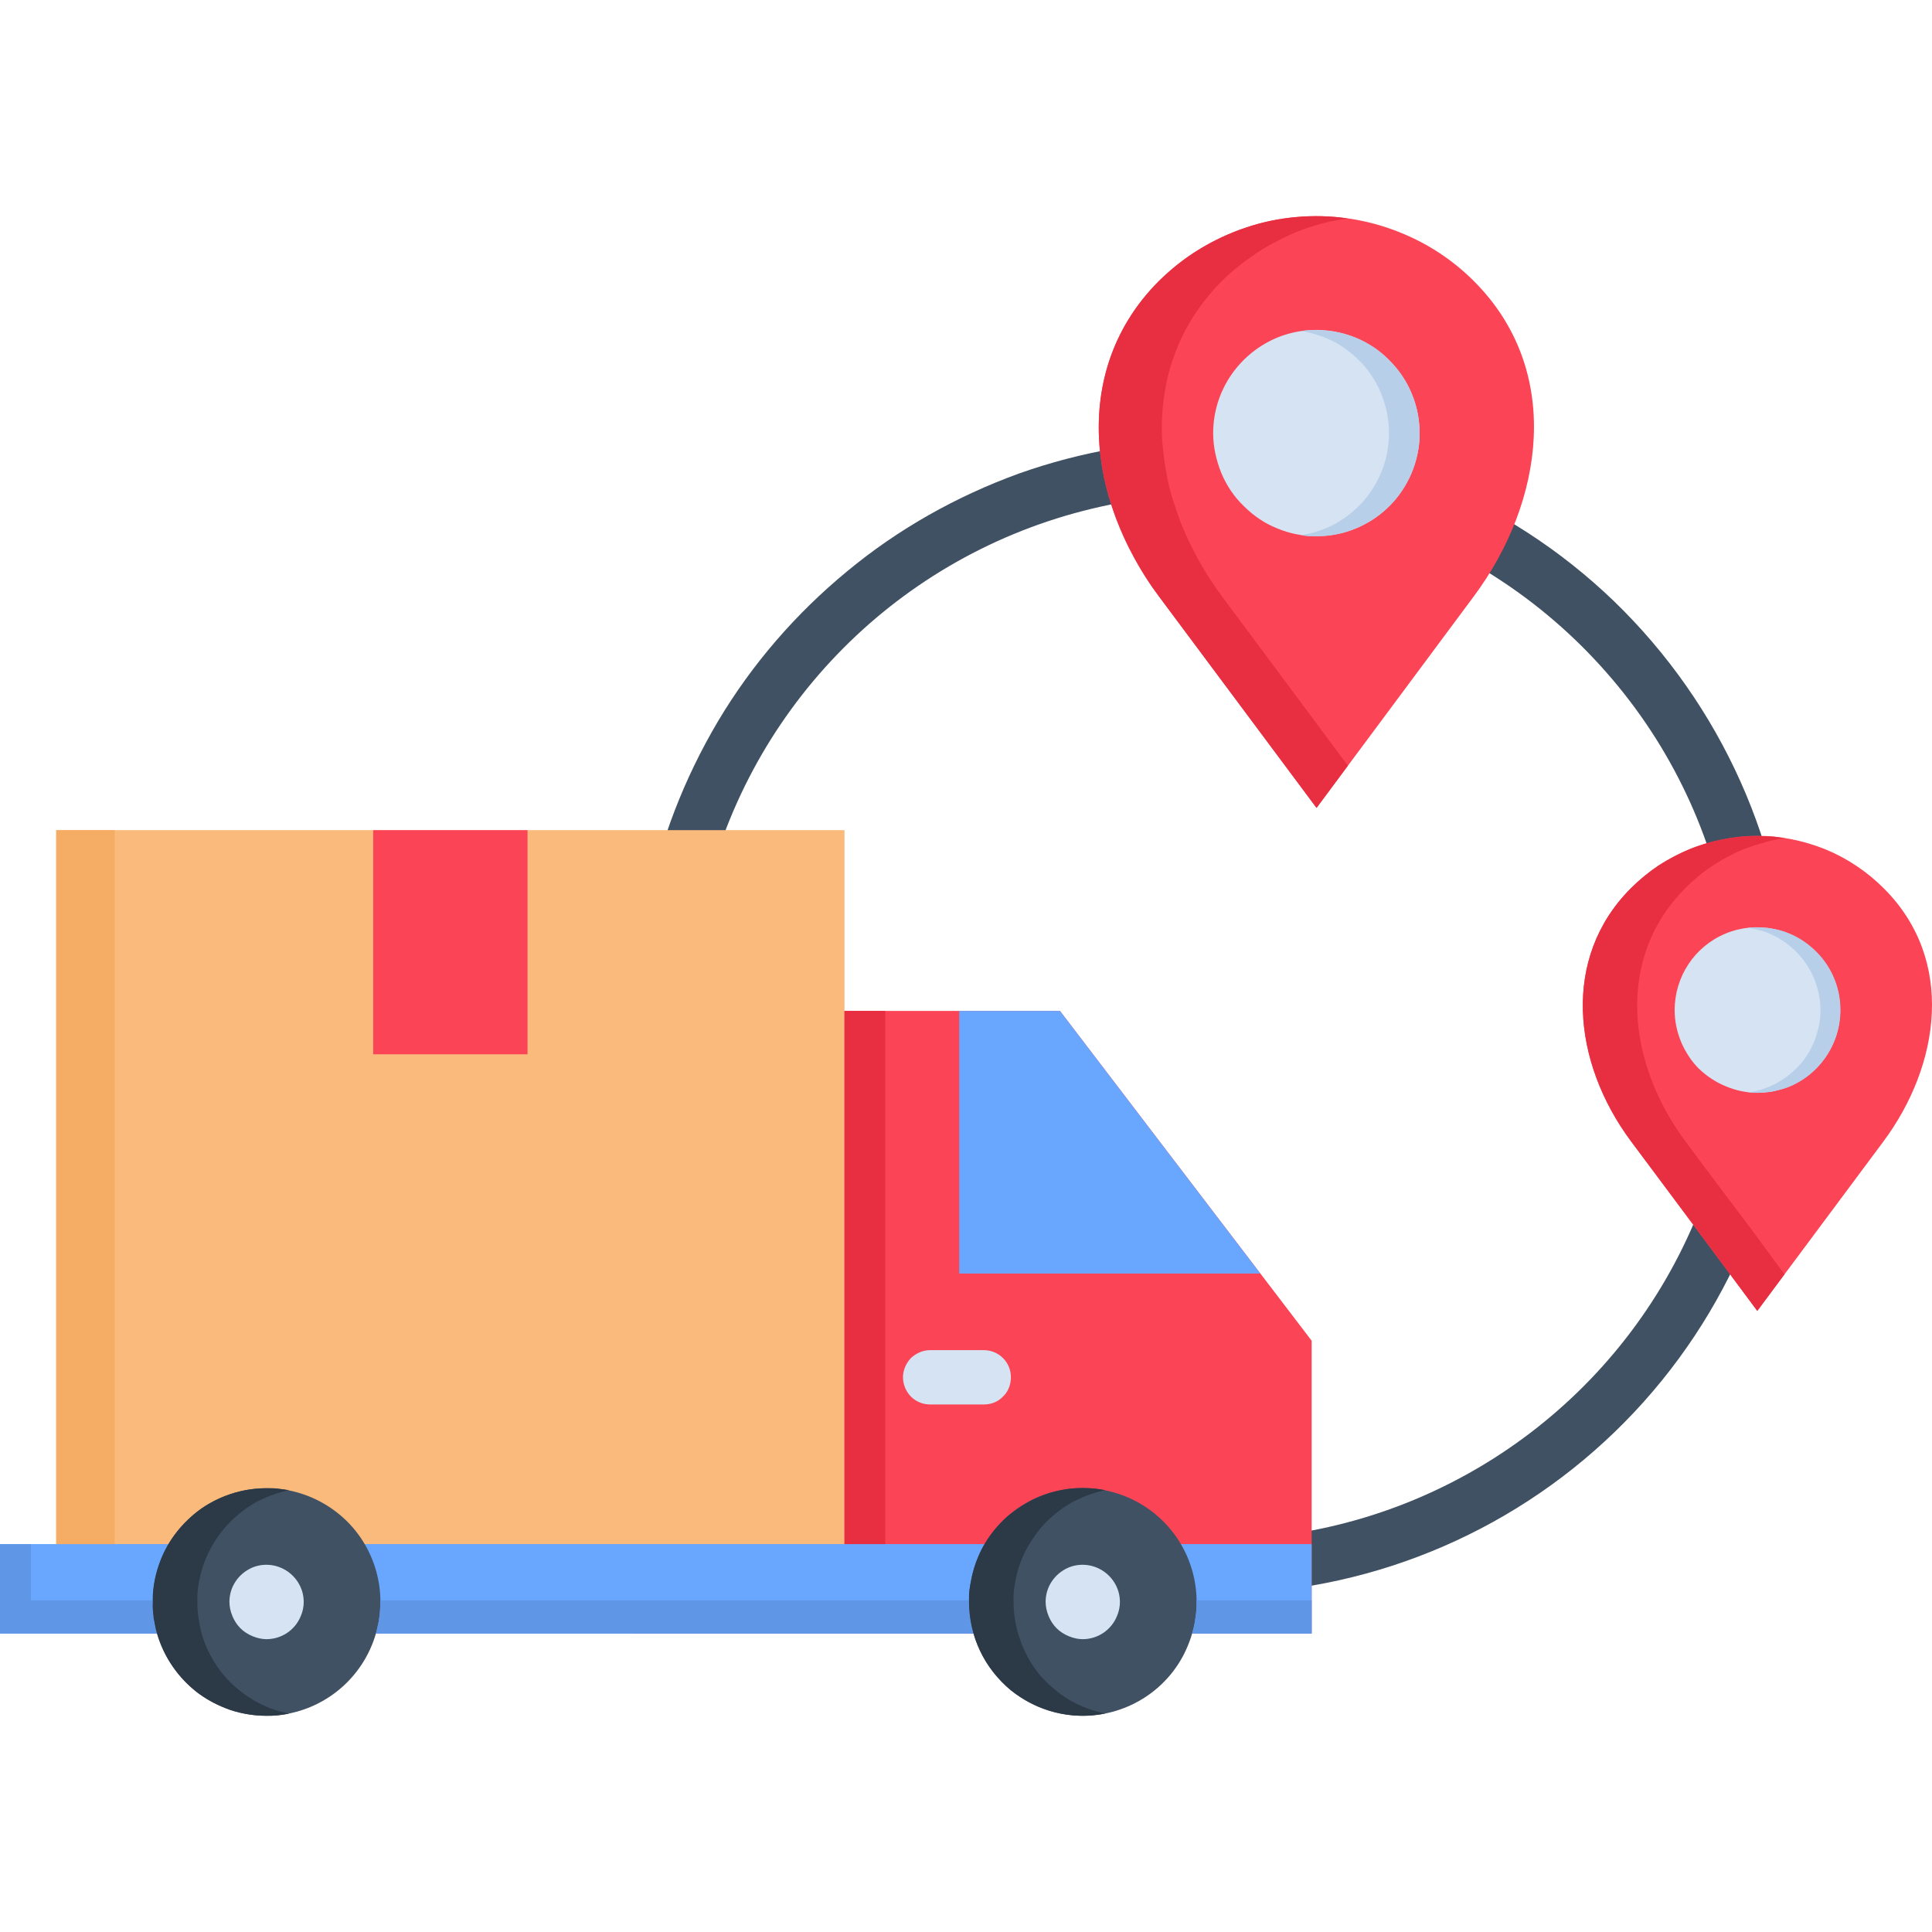 <svg xmlns="http://www.w3.org/2000/svg" viewBox="0 0 512 512" width="50" height="50"><style>.a{fill:#3f5163}.b{fill:#fb4455}.c{fill:#faba7b}.d{fill:#69a7ff}.e{fill:#d5e3f2}.f{fill:#f5ad65}.g{fill:#e82e41}.h{fill:#5f96e6}.i{fill:#2c3947}.j{fill:#b7cfe8}</style><path class="a" d="m321.7 116.6c39.5 0 77.6 15.3 106.1 42.8 28.4 27.5 45.2 64.9 46.7 104.4 1.4 39.6-12.5 78.2-38.9 107.7-26.4 29.5-63.2 47.6-102.6 50.5v-14.4c52.1-4.3 97.4-37.6 117-86.1 19.6-48.5 10.3-103.9-24.2-143.2-34.5-39.4-88.2-56-138.8-42.9-50.7 13.1-89.6 53.6-100.7 104.7h-14.8c3.4-17.3 9.8-33.8 18.8-49 9-15.1 20.6-28.5 34.2-39.7 13.5-11.2 29-19.9 45.5-25.9 16.6-5.9 34.1-8.9 51.7-8.9z"></path><path fill-rule="evenodd" class="b" d="m167.8 432.9h179.8v-77.6l-66.7-87.4h-113.1z"></path><path class="c" d="m14.9 220h208.9v202.7h-208.9z"></path><path fill-rule="evenodd" class="d" d="m334 337.5l-53.1-69.6h-26.7v69.6z"></path><path class="e" d="m246.5 372.2c-1.9 0-3.7-0.7-5.1-2.1-1.3-1.3-2.1-3.2-2.1-5.1 0-1.9 0.8-3.7 2.1-5.1 1.4-1.3 3.2-2.1 5.1-2.1h14.2c2 0 3.8 0.8 5.1 2.1 1.4 1.4 2.1 3.2 2.1 5.1 0 1.9-0.7 3.8-2.1 5.1-1.3 1.4-3.1 2.1-5.1 2.1z"></path><path class="d" d="m0 409.2h347.6v23.7h-347.6z"></path><path fill-rule="evenodd" class="a" d="m286.9 454.7c12.2 0 23.3-7.3 27.9-18.6 4.7-11.3 2.1-24.3-6.5-32.9-8.6-8.6-21.6-11.2-32.9-6.6-11.3 4.7-18.6 15.7-18.6 27.9 0 4 0.8 7.9 2.3 11.6 1.5 3.6 3.7 6.9 6.5 9.7 2.8 2.8 6.2 5.1 9.8 6.6 3.7 1.5 7.6 2.3 11.5 2.3z"></path><path fill-rule="evenodd" class="a" d="m70.6 454.7c12.2 0 23.2-7.3 27.9-18.6 4.7-11.3 2.1-24.3-6.5-32.9-8.7-8.6-21.6-11.2-32.9-6.5-11.3 4.6-18.6 15.6-18.6 27.8 0 4 0.7 7.9 2.3 11.6 1.5 3.6 3.7 7 6.5 9.8 2.8 2.8 6.1 5 9.8 6.5 3.7 1.5 7.6 2.3 11.5 2.3z"></path><path fill-rule="evenodd" class="e" d="m70.6 434.4c4 0 7.6-2.4 9.1-6.1 1.6-3.7 0.7-7.9-2.1-10.7-2.8-2.8-7-3.7-10.7-2.2-3.7 1.6-6.1 5.1-6.1 9.1 0 1.3 0.3 2.6 0.8 3.8 0.5 1.2 1.2 2.3 2.1 3.2 0.9 0.9 2 1.6 3.2 2.1 1.2 0.5 2.5 0.8 3.7 0.8z"></path><path class="b" d="m98.9 220h40.9v59.4h-40.9z"></path><path fill-rule="evenodd" class="b" d="m307.1 74.5c5.5-5.5 12-9.8 19.2-12.7 7.1-3 14.8-4.5 22.6-4.5 7.7 0 15.4 1.5 22.6 4.5 7.1 2.9 13.6 7.2 19.1 12.7 23.7 23.7 18.6 58.5 0 83.5l-41.7 56.1-41.8-56.1c-19.4-26-23-60.5 0-83.5z"></path><path fill-rule="evenodd" class="e" d="m348.9 142.1c11 0 21-6.6 25.2-16.9 4.3-10.2 1.9-21.9-5.9-29.7-7.8-7.9-19.6-10.2-29.8-6-10.2 4.3-16.9 14.2-16.9 25.3 0 3.6 0.8 7.1 2.1 10.4 1.4 3.4 3.4 6.4 6 8.9 2.5 2.5 5.5 4.6 8.8 5.9 3.3 1.4 6.9 2.1 10.5 2.1z"></path><path fill-rule="evenodd" class="b" d="m432.2 235.4c4.4-4.4 9.7-7.9 15.4-10.3 5.8-2.3 11.9-3.6 18.1-3.6 6.2 0 12.4 1.3 18.1 3.6 5.8 2.4 11 5.9 15.4 10.3 19.1 19 14.9 46.9 0 67l-33.5 45-33.5-45c-15.5-20.9-18.4-48.6 0-67z"></path><path fill-rule="evenodd" class="e" d="m465.7 289.6c8.9 0 16.9-5.3 20.3-13.5 3.4-8.2 1.5-17.7-4.8-23.9-6.3-6.3-15.7-8.2-23.9-4.8-8.2 3.4-13.5 11.4-13.5 20.3 0 2.9 0.6 5.7 1.7 8.4 1.1 2.6 2.7 5.1 4.7 7.1 2.1 2 4.5 3.6 7.2 4.7 2.6 1.1 5.5 1.7 8.3 1.7z"></path><path fill-rule="evenodd" class="e" d="m286.9 434.4c4 0 7.6-2.4 9.1-6.1 1.6-3.7 0.7-7.9-2.1-10.7-2.8-2.8-7-3.7-10.7-2.2-3.7 1.6-6.1 5.1-6.1 9.1 0 1.3 0.3 2.6 0.8 3.8 0.5 1.2 1.2 2.3 2.1 3.2 0.9 0.9 2 1.6 3.2 2.1 1.2 0.5 2.5 0.8 3.7 0.8z"></path><path class="f" d="m14.9 220h15.5v189.2h-15.5z"></path><path class="g" d="m223.8 267.9h10.8v141.3h-10.8z"></path><path fill-rule="evenodd" class="h" d="m317.1 424.5q0 1.1 0 2.1-0.1 1.1-0.3 2.1-0.1 1.1-0.3 2.1-0.3 1.1-0.6 2.1h31.7v-8.8h-30.5q0 0 0 0.1 0 0 0 0.1 0 0 0 0.1 0 0.1 0 0.1zm-276.6 0v-0.4h-32.3v-14.9h-8.2v23.7h41.6q-0.3-1-0.5-2.1-0.2-1-0.4-2.1-0.1-1-0.2-2.1-0.1-1 0-2.1zm60.3 0q0 1.1-0.1 2.1 0 1.1-0.2 2.1-0.1 1.1-0.4 2.1-0.2 1.1-0.5 2.1h158.3q-0.2-1-0.5-2.1-0.2-1-0.3-2.1-0.2-1-0.2-2.1-0.1-1-0.1-2.1v-0.4h-156z"></path><path fill-rule="evenodd" class="i" d="m52.3 422.7c0.2-3.3 1-6.6 2.2-9.6 1.3-3.1 3.1-5.9 5.2-8.4 2.2-2.5 4.8-4.6 7.6-6.3 2.9-1.6 6-2.8 9.3-3.5q-0.8-0.1-1.5-0.2-0.7-0.1-1.5-0.2-0.7-0.1-1.5-0.1-0.7 0-1.5 0c-3.8 0-7.5 0.7-11.1 2.1-3.5 1.4-6.8 3.4-9.5 6.1-2.8 2.6-5.1 5.7-6.7 9.1-1.6 3.5-2.6 7.2-2.8 11q0 0.9 0 1.8-0.1 1.1 0 2.1 0.1 1.1 0.2 2.1 0.2 1.1 0.4 2.1 0.2 1.1 0.5 2.1c0.9 3.1 2.3 6.1 4.2 8.8 1.8 2.6 4.1 5 6.7 7 2.6 1.9 5.5 3.4 8.6 4.5 3.1 1 6.3 1.5 9.5 1.5q0.8 0 1.5 0 0.8-0.1 1.5-0.1 0.8-0.1 1.5-0.2 0.7-0.1 1.5-0.3c-3.4-0.6-6.7-1.9-9.7-3.7-2.9-1.8-5.6-4-7.8-6.7-2.2-2.7-3.9-5.7-5.1-9-1.1-3.3-1.7-6.7-1.7-10.2q0-0.9 0-1.8z"></path><path fill-rule="evenodd" class="i" d="m268.6 422.7c0.2-3.3 1-6.6 2.2-9.6 1.3-3.1 3.1-5.9 5.2-8.4 2.2-2.5 4.8-4.6 7.6-6.3 2.9-1.6 6-2.8 9.3-3.5-3.1-0.6-6.2-0.7-9.3-0.4-3.1 0.4-6.1 1.2-9 2.5-2.8 1.3-5.4 3-7.8 5-2.3 2.1-4.3 4.5-5.9 7.2q-0.9 1.5-1.6 3.2-0.7 1.6-1.2 3.3-0.5 1.7-0.8 3.5-0.4 1.7-0.5 3.5 0 0.9 0 1.8c0 4.5 1 8.9 2.9 12.9 1.9 4.1 4.7 7.6 8.1 10.5 3.5 2.8 7.5 4.8 11.8 5.9 4.4 1.1 8.9 1.2 13.3 0.3-3.4-0.7-6.7-1.9-9.7-3.7-2.9-1.8-5.6-4.1-7.8-6.7-2.2-2.7-3.9-5.8-5-9-1.2-3.3-1.8-6.7-1.8-10.2q0-0.9 0-1.8z"></path><path fill-rule="evenodd" class="g" d="m308 117.1c-0.9-15.4 3.8-30.6 15.8-42.6q3.4-3.4 7.3-6.1 3.8-2.8 8.1-4.9 4.2-2.2 8.8-3.6 4.5-1.4 9.2-2c-4.5-0.7-9.1-0.8-13.6-0.4-4.6 0.4-9 1.3-13.4 2.8-4.3 1.4-8.5 3.4-12.4 5.8-3.8 2.3-7.4 5.2-10.7 8.4-12.6 12.6-17.2 28.7-15.6 45q0.2 1.8 0.5 3.6 0.3 1.8 0.6 3.6 0.4 1.7 0.9 3.5 0.4 1.7 1 3.4 1 3.3 2.4 6.5 1.3 3.2 2.9 6.2 1.6 3.1 3.4 6 1.8 2.9 3.9 5.7l41.8 56.1 8.3-11.2-33.4-44.9q-2.2-3-4.2-6.2-1.9-3.1-3.6-6.5-1.7-3.3-3.1-6.8-1.3-3.5-2.4-7.1-0.5-1.7-0.9-3.5-0.4-1.8-0.7-3.6-0.3-1.7-0.5-3.5-0.2-1.8-0.4-3.7z"></path><path fill-rule="evenodd" class="g" d="m446.6 302.4c-15.5-20.9-18.4-48.6 0-67q2.2-2.2 4.6-4.1 2.4-1.8 5.1-3.4 2.6-1.5 5.4-2.7 2.8-1.1 5.8-1.9 0.6-0.2 1.3-0.4 0.7-0.2 1.4-0.3 0.7-0.2 1.4-0.3 0.6-0.1 1.3-0.2-0.7-0.1-1.5-0.2-0.7-0.1-1.5-0.2-0.7 0-1.5-0.1-0.7 0-1.5 0-4.8-0.2-9.5 0.7-4.8 0.8-9.3 2.6-4.4 1.8-8.5 4.4-4 2.7-7.4 6.1c-18.4 18.4-15.5 46.1 0 67l16.6 22.2 9.7 13.1 7.2 9.7 7.2-9.7-8.9-12.1-10.4-13.8z"></path><path fill-rule="evenodd" class="j" d="m368.1 114.8c0-3.3-0.6-6.5-1.7-9.5-1.1-3.1-2.8-5.9-4.9-8.4-2.1-2.4-4.7-4.5-7.5-6.1-2.9-1.5-6-2.6-9.2-3.1q0.5 0 1-0.1 0.5 0 1-0.1 0.5 0 1.1 0 0.5-0.1 1 0c3.6 0 7.1 0.7 10.4 2 3.4 1.4 6.4 3.4 8.9 6 2.5 2.5 4.6 5.5 5.9 8.8 1.4 3.3 2.1 6.9 2.1 10.5 0 0.6 0 1.2 0 1.8-0.3 3.4-1.1 6.8-2.6 9.9-1.5 3.1-3.5 5.9-6 8.2-2.5 2.4-5.5 4.2-8.7 5.5-3.2 1.3-6.6 1.9-10 1.9q-0.5 0-1 0-0.6 0-1.1 0-0.5-0.1-1-0.1-0.5-0.1-1-0.2c3.1-0.4 6-1.4 8.7-2.8 2.8-1.5 5.2-3.4 7.3-5.6 2.1-2.3 3.8-4.9 5-7.7 1.3-2.8 2-5.9 2.2-8.9q0.1-1 0.1-2z"></path><path fill-rule="evenodd" class="j" d="m473.3 249.9c3.6 2.6 6.3 6.2 7.8 10.3 1.5 4.2 1.8 8.7 0.6 13-1.1 4.3-3.4 8.1-6.8 11-3.3 2.9-7.4 4.8-11.8 5.3q0.3 0 0.7 0 0.3 0.1 0.6 0.1 0.4 0 0.7 0 0.3 0 0.6 0 1 0 2-0.1 1-0.1 1.9-0.2 1-0.2 2-0.5 0.9-0.2 1.8-0.5c4.9-1.8 8.9-5.3 11.4-9.7 2.6-4.5 3.5-9.7 2.6-14.8-0.9-5.1-3.6-9.7-7.6-13-3.9-3.3-8.9-5.1-14.1-5q-0.3 0-0.6 0-0.3 0-0.7 0-0.3 0-0.6 0-0.4 0.1-0.7 0.1 1.4 0.2 2.7 0.5 1.4 0.3 2.7 0.8 1.3 0.6 2.5 1.2 1.2 0.7 2.3 1.5z"></path></svg>